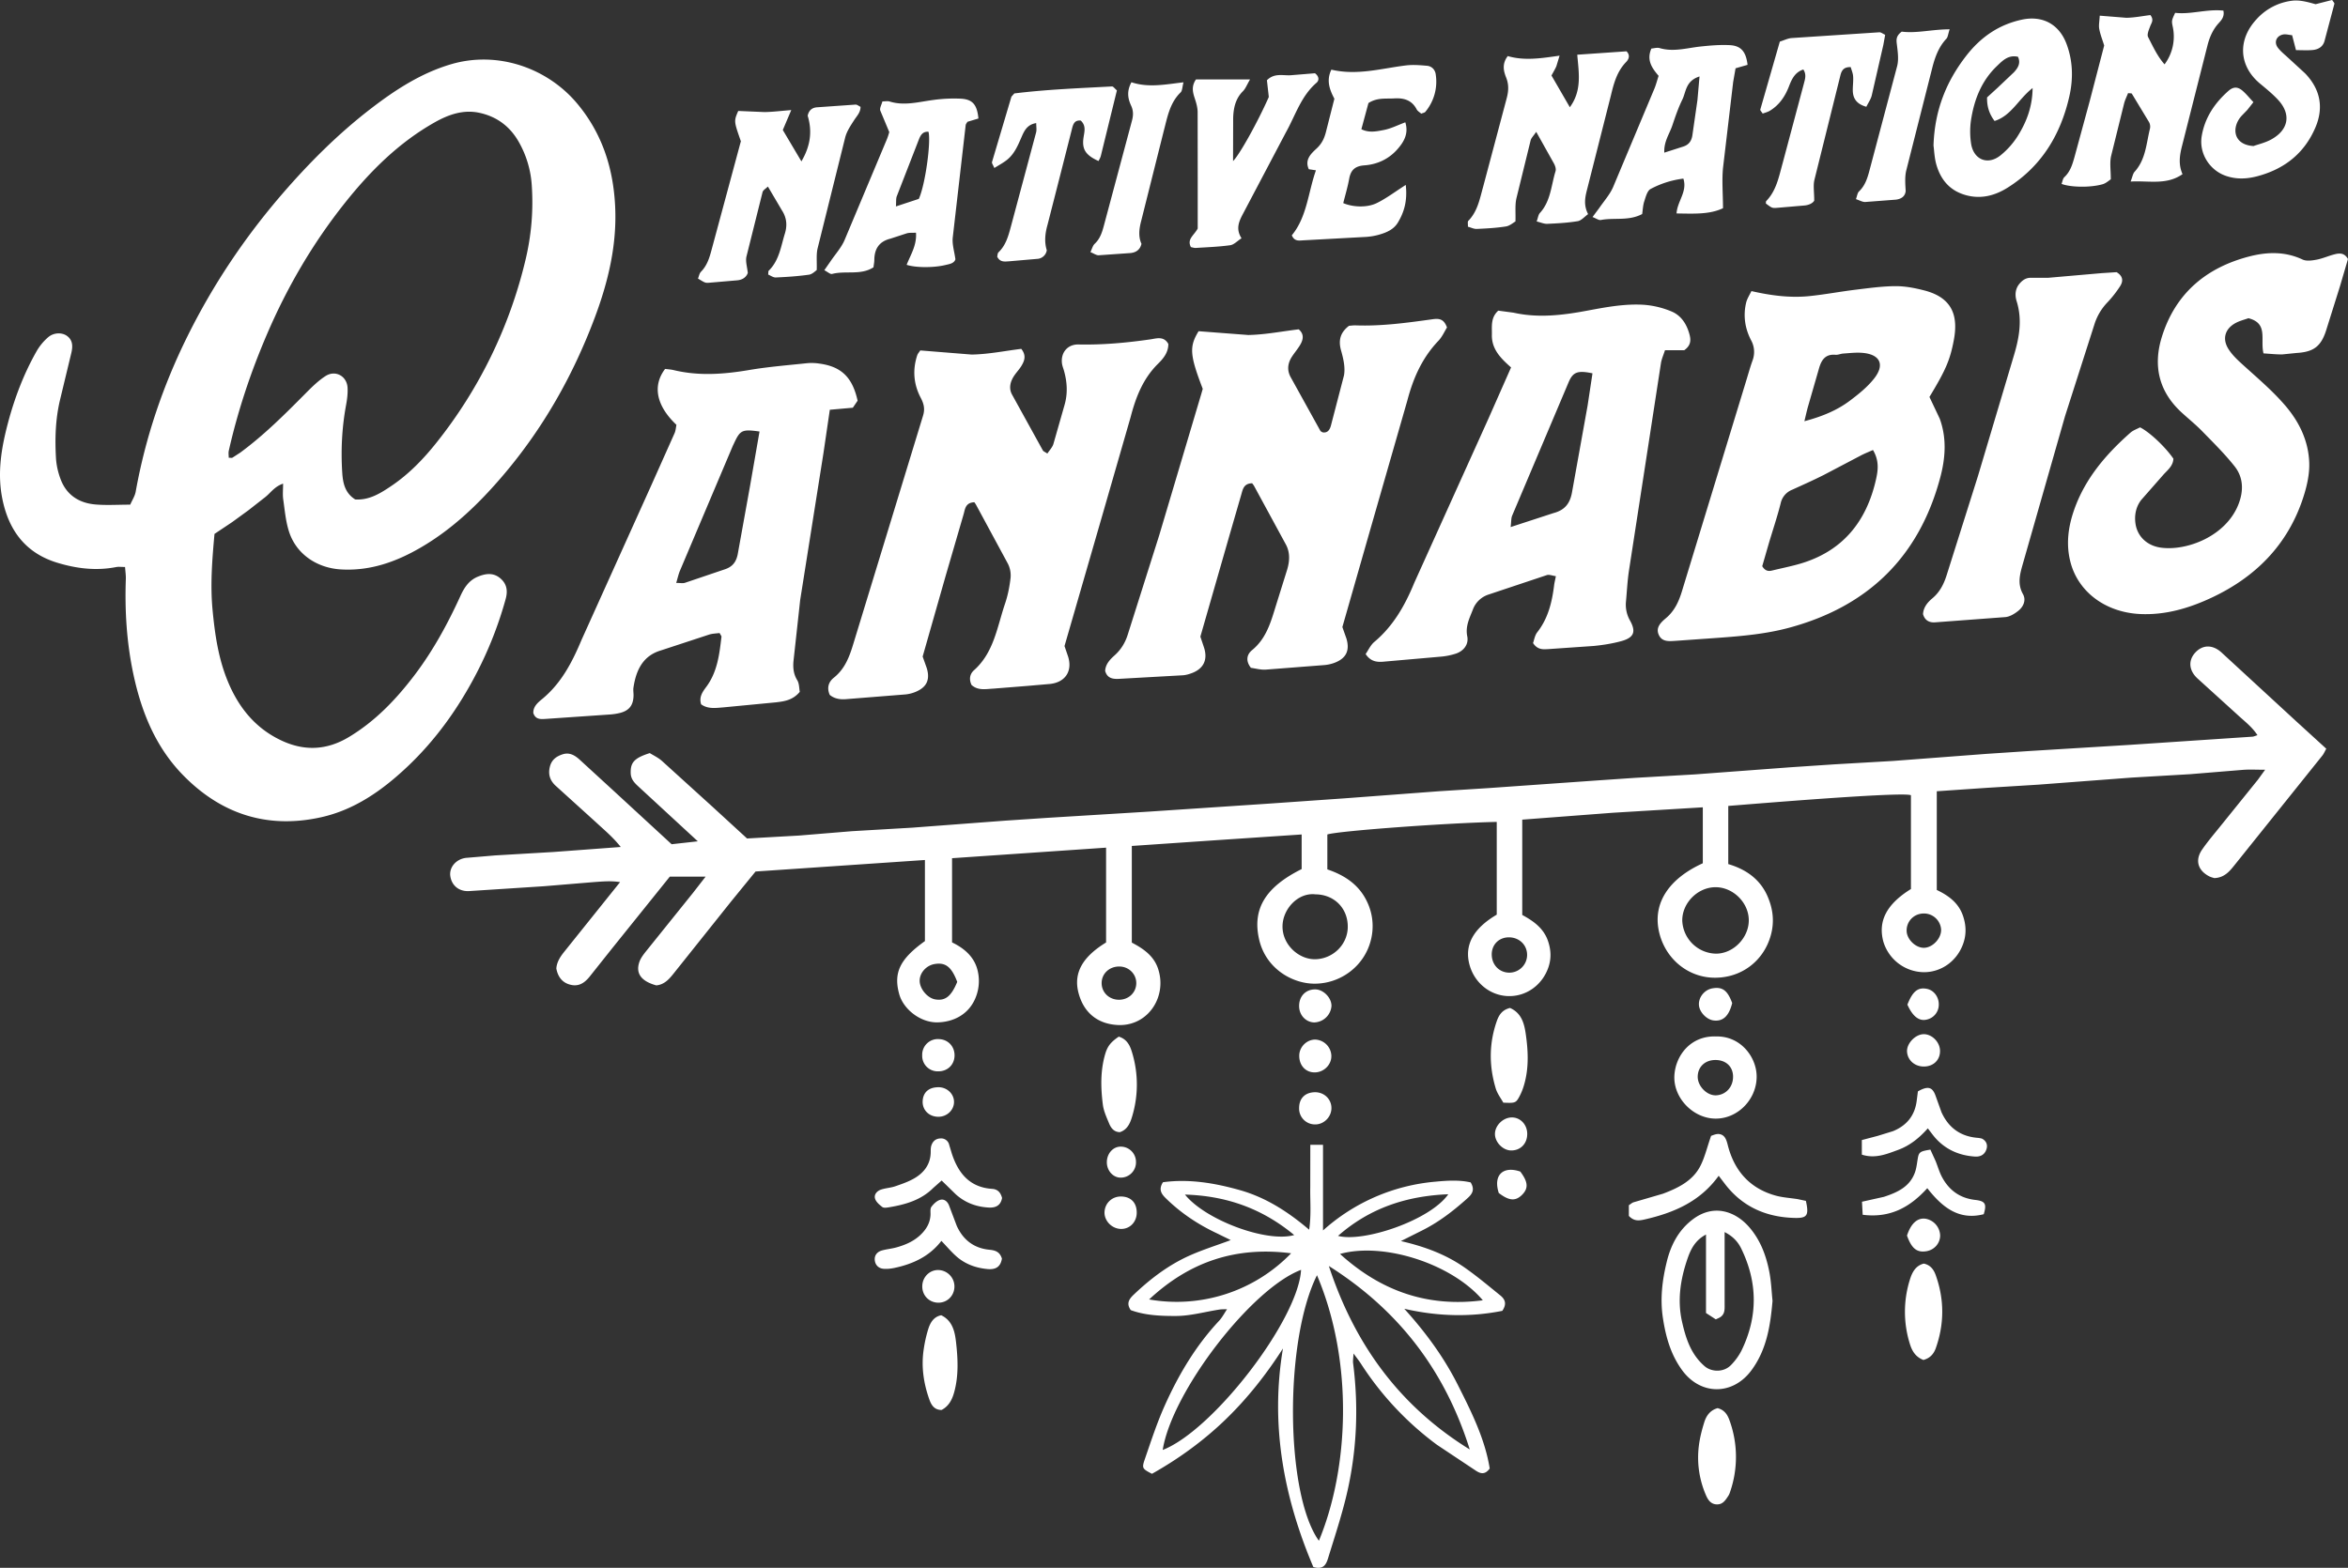 <svg xmlns="http://www.w3.org/2000/svg" viewBox="0 0 120 80.15" fill="#fff"><rect x="0" y="0" width="120" height="80.15" fill="#333333" stroke="none"/><path d="M6.39 28.986c-.189 0-.324-.021-.45.003-1.031.204-2.047.076-3.029-.226-1.618-.497-2.48-1.669-2.798-3.296-.256-1.309-.04-2.58.292-3.837.338-1.277.807-2.51 1.459-3.663a2.76 2.76 0 0 1 .596-.726c.291-.249.705-.249.953-.076.317.222.307.546.236.863l-.573 2.381c-.245 1.004-.274 2.026-.213 3.049a3.7 3.7 0 0 0 .217.992c.296.842.943 1.268 1.804 1.34.563.048 1.134.009 1.772.009.098-.227.238-.437.279-.664.497-2.77 1.393-5.411 2.637-7.927 1.306-2.64 2.935-5.074 4.864-7.306 1.373-1.588 2.851-3.065 4.515-4.346 1.248-.961 2.563-1.817 4.094-2.27 2.38-.704 4.928.182 6.456 2.011 1.261 1.51 1.834 3.266 1.935 5.205.105 1.991-.345 3.879-1.035 5.724-1.101 2.943-2.628 5.646-4.663 8.043-1.225 1.443-2.581 2.76-4.237 3.723-1.26.733-2.585 1.206-4.079 1.118-1.215-.072-2.271-.771-2.647-1.919-.174-.532-.221-1.107-.301-1.666-.034-.24-.006-.488-.006-.8-.447.151-.641.479-.918.693l-.86.673-.827.602-.901.602c-.119 1.324-.222 2.602-.097 3.904.118 1.23.292 2.437.757 3.583.546 1.347 1.398 2.432 2.751 3.07 1.184.559 2.327.504 3.448-.167 1.351-.809 2.413-1.92 3.357-3.161.955-1.257 1.702-2.632 2.356-4.063.194-.424.434-.795.892-.982.405-.165.796-.215 1.153.094.328.284.379.637.264 1.051a19.47 19.47 0 0 1-1.491 3.798c-.929 1.788-2.088 3.415-3.561 4.8-1.258 1.184-2.659 2.172-4.367 2.555-2.749.616-5.128-.155-7.081-2.163-1.39-1.428-2.112-3.213-2.523-5.133-.344-1.608-.447-3.237-.389-4.878.007-.196-.024-.392-.04-.619zm5.299-5.585c.107 0 .159.016.19-.003l.399-.259c1.233-.907 2.308-1.987 3.381-3.07.303-.305.619-.613.977-.844.504-.325 1.094 0 1.127.598.016.291-.022.591-.075.879-.213 1.146-.271 2.302-.197 3.461.033.521.136 1.042.664 1.37.717.047 1.3-.321 1.861-.701.893-.605 1.64-1.381 2.303-2.218a23.8 23.8 0 0 0 4.531-9.298c.307-1.27.416-2.555.326-3.855a5.14 5.14 0 0 0-.659-2.2c-.453-.802-1.132-1.304-2.018-1.494-.82-.176-1.571.087-2.281.487-1.834 1.035-3.294 2.49-4.591 4.12-1.637 2.057-2.951 4.308-3.987 6.724-.825 1.924-1.485 3.901-1.947 5.943-.026.114-.003.239-.003.358zm101.488 21.492c-.063-.021-.177-.044-.276-.096-.579-.303-.729-.826-.356-1.365.297-.43.64-.828.967-1.236l1.886-2.338.366-.506c-.422 0-.774-.021-1.122.004l-2.717.223-2.996.175-4.757.36-2.655.164-2.533.173v5.046c.58.278 1.111.647 1.34 1.324.151.445.178.885.038 1.337-.285.919-1.091 1.537-2.024 1.543a2.19 2.19 0 0 1-2.086-1.566c-.281-1.048.167-1.914 1.411-2.686v-4.795c-.425-.196-8.429.478-9.336.547v2.973c.867.256 1.61.741 2.003 1.637.282.644.364 1.298.174 1.993-.365 1.335-1.53 2.215-2.936 2.178-1.377-.036-2.534-1.049-2.801-2.452-.265-1.396.539-2.615 2.259-3.398v-2.86l-4.595.278-4.633.352v4.872c.555.303 1.095.668 1.321 1.345.149.447.171.879.016 1.333-.308.904-1.135 1.504-2.07 1.47-.923-.033-1.721-.688-1.966-1.615-.263-.995.194-1.839 1.396-2.548v-4.741c-2.558.054-8.073.458-8.658.641v1.786c.872.295 1.616.772 2.033 1.659a2.88 2.88 0 0 1 .197 1.934c-.33 1.364-1.567 2.257-2.895 2.25-1.129-.005-2.472-.768-2.818-2.246-.364-1.558.304-2.683 2.17-3.613V42.66l-4.373.293-4.307.294v4.941c.603.317 1.181.702 1.378 1.456a2.26 2.26 0 0 1-.035 1.337c-.287.849-1.062 1.46-2.037 1.421-.997-.041-1.746-.579-2.027-1.63-.271-1.015.183-1.843 1.406-2.591v-4.847l-7.872.539v4.305c.58.278 1.101.695 1.287 1.362a2.25 2.25 0 0 1-.062 1.408c-.344.917-1.159 1.301-1.965 1.318-.874.018-1.745-.668-1.96-1.442-.304-1.096.035-1.8 1.313-2.713v-4.146l-8.656.589-1.259 1.544-2.936 3.68c-.229.287-.474.56-.878.597-.754-.207-1.059-.598-.872-1.175.067-.209.214-.4.354-.576l2.395-2.979.645-.83h-1.83l-2.93 3.644-1.105 1.389c-.248.326-.535.585-.968.51-.449-.079-.711-.379-.797-.846.025-.342.208-.615.43-.888l2.828-3.529c-.488-.074-.908-.03-1.32-.002l-2.58.214-3.81.247c-.519.031-.894-.276-.967-.766-.064-.436.283-.865.796-.931l1.493-.126 2.996-.176 3.426-.255c-.409-.516-.842-.868-1.245-1.244l-2.073-1.878c-.292-.265-.405-.583-.304-.982.089-.355.331-.529.649-.633.349-.114.623.047.866.267l1.711 1.569 2.996 2.76 1.338-.149-2.98-2.75c-.214-.199-.438-.389-.449-.731-.018-.543.174-.775.975-1.029.178.113.428.228.624.403l2.578 2.339 1.769 1.623 2.656-.149 2.717-.224 3.065-.179 4.757-.359 2.178-.145 5.174-.317 6.191-.413 3.809-.266 4.825-.363 2.518-.16 5.509-.388 1.972-.135 3.065-.177 4.894-.365 2.246-.15 2.996-.173 4.757-.361 2.245-.149 5.105-.313 6.259-.418c.064-.004.126-.036.255-.076-.276-.426-.658-.708-.997-1.023l-2.071-1.88c-.448-.416-.476-.929-.104-1.327s.881-.41 1.335.003l3.866 3.561 1.488 1.358c-.073.128-.122.251-.201.35l-4.481 5.591c-.257.32-.517.647-1.029.672zm-23.801 2.142c-.008-.902-.815-1.691-1.718-1.679s-1.694.815-1.682 1.716a1.76 1.76 0 0 0 1.721 1.681c.887.005 1.687-.814 1.679-1.718zM67.218 45.72c-.888-.097-1.677.764-1.672 1.656.005.95.862 1.69 1.694 1.662.896-.03 1.634-.754 1.641-1.65.008-.959-.696-1.664-1.663-1.667zm-18.296 4.476c-.294-.775-.602-1.009-1.163-.911-.416.073-.747.438-.757.835-.011.417.39.905.798.972.511.084.814-.152 1.122-.896zm29.124-1.349c.016-.504-.364-.904-.883-.927-.525-.024-.919.344-.924.863-.004.524.364.923.869.941a.91.91 0 0 0 .938-.877zm19.397-1.257c.009.431.459.87.886.864.453-.006.907-.502.875-.954a.88.88 0 0 0-.927-.799c-.481.023-.844.41-.834.889zm-40.266 3.52c.491.005.878-.35.895-.821s-.356-.861-.838-.878c-.526-.018-.936.359-.932.856.004.472.384.838.875.843zm4.292-31.231c-.664-1.731-.696-2.155-.212-2.947l2.54.194c.856-.016 1.709-.186 2.577-.29.284.242.236.519.076.791-.126.215-.293.406-.428.616-.211.33-.254.682-.061 1.035l1.518 2.744c.02.035.072.053.11.079.271.049.375-.144.43-.34l.668-2.568c.074-.403-.031-.862-.147-1.269-.152-.534-.037-.931.404-1.268.112-.008.224-.026.336-.022 1.324.048 2.632-.132 3.936-.314.344-.048.578-.013.736.421-.127.202-.245.479-.44.683-.824.865-1.281 1.891-1.584 3.041l-1.879 6.544-1.444 5.048.207.586c.182.613-.01 1.013-.609 1.241a1.98 1.98 0 0 1-.529.117l-2.988.232c-.263.016-.532-.063-.755-.092-.293-.373-.194-.698.058-.904.721-.587.954-1.414 1.209-2.241l.589-1.886c.125-.424.149-.862-.063-1.263l-1.627-2.996c-.032-.058-.076-.109-.102-.144-.453.005-.484.343-.566.61l-.587 2.028-1.494 5.202.188.562c.196.614-.018 1.072-.618 1.3-.148.056-.307.103-.463.113l-3.269.183c-.31.016-.602-.026-.704-.408.019-.336.236-.573.475-.786.334-.296.55-.653.683-1.078l1.604-5.066L61.4 20.12l.069-.242zm-14.438-1.964l2.625.211c.855-.013 1.708-.19 2.538-.291.267.333.168.607.011.866-.105.174-.249.324-.364.493-.205.3-.296.643-.124.968l1.58 2.864c.029.052.106.076.231.161.11-.17.254-.315.308-.488l.56-1.962c.183-.61.147-1.211-.027-1.813-.032-.109-.076-.217-.092-.328-.08-.555.274-.998.841-.986 1.232.027 2.451-.085 3.668-.26.309-.044.693-.188.924.235.005.413-.236.726-.509.994-.778.763-1.149 1.709-1.418 2.744l-1.414 4.908-1.965 6.797.182.533c.234.74-.133 1.312-.909 1.403l-1.153.1-1.765.141c-.377.019-.778.111-1.107-.189-.133-.282-.095-.554.126-.752 1.02-.909 1.183-2.215 1.587-3.405.144-.425.232-.876.283-1.322a1.33 1.33 0 0 0-.138-.721l-1.621-2.999c-.032-.058-.072-.112-.091-.14-.473.014-.477.372-.556.631l-.914 3.138-1.174 4.119.212.596c.174.587-.003.97-.567 1.207a1.8 1.8 0 0 1-.525.133l-3.055.243c-.302.023-.587-.031-.813-.22-.162-.369-.055-.668.211-.88.567-.453.797-1.076.997-1.738l3.561-11.659c.106-.343.039-.611-.116-.905-.367-.697-.428-1.428-.182-2.179.027-.082.093-.151.155-.247zm51.577 2.377l.525 1.108c.367.999.294 2.019.026 3.02-1.083 4.048-3.684 6.581-7.718 7.671-1.191.322-2.412.427-3.635.517l-2.175.154c-.319.02-.677.061-.846-.287-.19-.39.1-.657.357-.873.441-.371.658-.85.82-1.383l3.299-10.812c.1-.326.191-.655.306-.975a1.24 1.24 0 0 0-.079-1.048c-.309-.601-.405-1.248-.247-1.912.049-.204.174-.389.269-.591 1.028.235 1.997.356 2.976.255.79-.082 1.572-.231 2.361-.327.676-.082 1.355-.177 2.033-.18.491-.002.992.096 1.471.22 1.5.388 1.719 1.381 1.504 2.535-.196 1.052-.441 1.575-1.245 2.908zm-2.886 2.714c-.236.105-.421.177-.596.268l-1.929 1.013c-.527.265-1.067.506-1.604.75a.96.96 0 0 0-.587.692c-.172.681-.397 1.348-.598 2.022l-.345 1.194c.141.234.301.272.499.223.44-.107.885-.197 1.322-.317 2.249-.617 3.509-2.153 4-4.371.101-.454.159-.935-.162-1.475zm-3.503-1.472c.915-.244 1.671-.559 2.328-1.053.449-.337.901-.702 1.243-1.14.557-.714.283-1.238-.634-1.304-.314-.023-.633.016-.95.037-.135.009-.27.076-.401.064-.525-.045-.722.276-.843.706l-.564 1.956c-.06.211-.105.426-.18.734zm-48.387-1.051l-.246.361-1.176.104-.323 2.203-1.192 7.525-.341 3.112c-.032.339-.003.67.191.986.106.173.096.418.13.594-.352.427-.791.487-1.213.537l-2.713.26c-.375.028-.773.092-1.116-.159-.117-.368.068-.63.259-.886.57-.763.675-1.666.781-2.568.004-.036-.038-.078-.096-.19-.162.023-.361.024-.542.082l-2.46.808c-.871.26-1.258.937-1.401 1.904-.02.133.009.273.005.409-.013.488-.221.761-.688.881a3.05 3.05 0 0 1-.539.082l-3.264.224c-.243.015-.519.043-.631-.299-.015-.32.22-.528.441-.709.986-.807 1.546-1.893 2.024-3.034l3.559-7.889 1.195-2.676c.06-.138.068-.299.095-.427-1.028-.973-1.236-1.996-.579-2.858.133.018.29.025.439.061 1.287.31 2.566.213 3.857-.005.983-.166 1.98-.245 2.973-.35a2.59 2.59 0 0 1 .613.021c1.123.151 1.691.698 1.956 1.897zm-5.014 1.578c-.891-.127-.99-.075-1.307.609l-.059.123-2.704 6.39c-.075.178-.114.371-.188.617.202 0 .335.031.446-.005l1.996-.676c.454-.138.644-.411.717-.873l.615-3.408.483-2.777zm38.41-3.276c-.529-.467-.998-.933-.982-1.67.009-.426-.073-.872.326-1.234l.78.104c1.249.279 2.485.135 3.72-.095.983-.183 1.971-.375 2.974-.306a4.53 4.53 0 0 1 1.372.335c.512.209.795.668.932 1.196.07.27.072.546-.273.789h-.984c-.077.242-.172.446-.206.659l-.662 4.302-.975 6.32c-.077.516-.102 1.039-.15 1.559a1.64 1.64 0 0 0 .206.981c.321.577.199.874-.448 1.052-.457.125-.933.199-1.405.246l-2.311.16c-.266.014-.557.052-.793-.309.057-.151.089-.389.216-.552.557-.71.754-1.539.862-2.405.016-.13.05-.258.09-.461-.184-.025-.34-.095-.461-.056l-2.972.992a1.27 1.27 0 0 0-.811.774c-.171.44-.39.852-.285 1.367.082.406-.18.75-.589.884a3.45 3.45 0 0 1-.733.15l-2.986.262c-.323.025-.637-.015-.886-.393.138-.198.251-.458.444-.62.972-.815 1.569-1.871 2.041-3.019l3.786-8.384 1.161-2.628zm-.024 8.16l2.191-.715c.592-.155.852-.507.95-1.084l.793-4.41.25-1.651c-.751-.156-.993-.074-1.218.451l-2.887 6.824c-.055.132-.042.292-.078.585zm38.477-8.882c-.176-.71.258-1.534-.77-1.795-.194.072-.466.134-.696.268-.504.294-.64.786-.34 1.282.161.266.392.5.623.713.786.722 1.61 1.401 2.308 2.218.719.843 1.173 1.807 1.213 2.9.022.596-.123 1.223-.311 1.798-.789 2.41-2.438 4.065-4.705 5.12-1.142.532-2.347.884-3.625.824-1.769-.084-3.141-1.124-3.548-2.602-.256-.932-.136-1.848.179-2.74.561-1.591 1.624-2.826 2.865-3.924.147-.13.349-.197.499-.278.502.253 1.294 1.007 1.704 1.602-.016.348-.259.551-.481.784l-1.166 1.328c-.27.35-.357.788-.288 1.226.103.655.607 1.118 1.303 1.211 1.323.177 3.32-.587 3.957-2.216.268-.685.257-1.369-.198-1.943-.505-.638-1.091-1.215-1.661-1.799-.333-.341-.708-.641-1.059-.965-1.161-1.072-1.453-2.392-.995-3.859.689-2.207 2.249-3.526 4.45-4.101.915-.239 1.837-.271 2.737.152.199.094.486.052.72.008.311-.059.606-.194.914-.273.247-.063.502-.091.689.239l-.408 1.392-.714 2.275c-.262.806-.643 1.085-1.498 1.136l-.744.075c-.311.002-.623-.033-.955-.053zM62.727 66.929c-.135.006-.273-.002-.406.019-.738.114-1.474.325-2.211.328-.779.003-1.584-.028-2.32-.299-.244-.349-.076-.575.154-.794.845-.804 1.767-1.506 2.832-1.986.678-.305 1.393-.528 2.124-.799l-.686-.338c-.977-.457-1.862-1.044-2.633-1.802-.229-.225-.38-.45-.146-.819 1.327-.181 2.638.038 3.927.402 1.308.369 2.439 1.083 3.546 2.025.115-.787.043-1.478.056-2.163l.003-2.178h.649v4.378a9.86 9.86 0 0 1 5.773-2.495c.598-.058 1.215-.091 1.773.04.243.402.047.621-.183.827-.696.623-1.432 1.192-2.271 1.615l-1.112.557c1.228.283 2.306.688 3.26 1.355.631.441 1.223.94 1.823 1.425.23.186.349.421.099.787-1.631.326-3.304.286-5.009-.107 1.072 1.183 2.007 2.448 2.723 3.866.704 1.394 1.403 2.789 1.643 4.301-.254.348-.491.251-.708.11l-1.984-1.32a15.76 15.76 0 0 1-3.894-4.155c-.095-.147-.205-.284-.374-.515-.012.242-.037.372-.021.498.29 2.274.189 4.533-.342 6.761-.257 1.078-.608 2.135-.934 3.196-.094.304-.226.624-.758.458-1.505-3.546-2.212-7.248-1.551-11.171-.858 1.334-1.815 2.553-2.942 3.64-1.137 1.097-2.401 2.008-3.753 2.769-.488-.255-.525-.284-.371-.731.318-.922.62-1.854 1.017-2.742.708-1.582 1.586-3.067 2.781-4.345.166-.177.279-.403.417-.606l.043-.032c.002-.002-.016.02-.034.042zm4.581-1.737c-1.687 3.388-1.616 11.186.097 13.575 1.525-3.663 1.795-9.115-.097-13.575zm-7.885 8.933c2.585-1.005 6.932-6.665 7.071-9.207-2.548.959-6.606 6.242-7.071 9.207zm15.692-.025c-1.242-3.962-3.57-7.084-7.201-9.379 1.335 4.059 3.655 7.189 7.201 9.379zm-6.63-9.995c2.109 1.915 4.503 2.735 7.298 2.369-1.579-1.868-5.07-2.99-7.298-2.369zm-2.499-.034c-2.834-.363-5.191.433-7.258 2.36a8.14 8.14 0 0 0 7.258-2.36zm2.398-.89c1.283.349 4.697-.788 5.634-2.128-2.134.085-4.018.706-5.634 2.128zM60.56 61.07c1.051 1.305 4.183 2.468 5.583 2.069-1.63-1.355-3.465-2.008-5.583-2.069zm37.721-29.681c.022-.343.23-.595.471-.796.387-.322.593-.736.739-1.198l1.598-5.062 1.827-6.13c.28-.926.449-1.844.149-2.804-.095-.304-.08-.634.154-.905.155-.179.332-.301.586-.292l.887-.002 2.71-.236.772-.05c.347.212.339.474.173.727a5.82 5.82 0 0 1-.629.804 2.85 2.85 0 0 0-.665 1.097l-1.514 4.731-2.149 7.524c-.149.524-.305 1.033-.001 1.577.171.307.026.64-.24.853-.187.15-.428.298-.657.32l-3.598.269c-.303.02-.529-.107-.615-.428zM37.864 7.221c-.36-1.027-.36-1.027-.135-1.549l1.34.057c.418-.005.835-.06 1.37-.102l-.432 1.019.951 1.604c.478-.813.554-1.562.32-2.334.061-.279.223-.412.481-.431l1.968-.138c.075-.004.155.068.253.115-.002.291-.186.462-.319.668-.182.283-.383.577-.465.895L41.785 12.7c-.075.313-.03.655-.044 1.107-.068.043-.222.211-.397.236-.561.079-1.129.117-1.695.142-.132.006-.27-.1-.39-.149.014-.11.002-.171.027-.195.536-.522.623-1.24.828-1.904.126-.408.095-.8-.147-1.175l-.722-1.225c-.112.112-.246.184-.272.283l-.824 3.298c-.056.248.039.53.069.839-.083.219-.271.352-.548.375l-1.423.122c-.202.016-.212.007-.574-.213.047-.114.068-.262.152-.348.302-.306.426-.687.532-1.085l1.507-5.586zM77.06 2.867c.853.249 1.704.112 2.645-.021l-.163.538c-.061.145-.145.28-.25.477l.938 1.621c.63-.863.456-1.765.379-2.685l2.518-.174c.195.198.125.396-.022.549-.464.481-.626 1.08-.776 1.708l-1.22 4.816c-.103.399-.182.794.055 1.251-.185.131-.344.329-.531.36-.513.085-1.038.113-1.559.136-.162.007-.328-.071-.539-.121.071-.196.084-.345.164-.432.557-.607.576-1.412.801-2.139.035-.112-.019-.275-.08-.389l-.908-1.622c-.134.201-.252.309-.286.438l-.729 2.973c-.074.34-.032.704-.046 1.171-.112.062-.29.224-.488.255-.492.077-.992.105-1.491.127-.143.007-.289-.071-.451-.114.007-.132-.025-.254.021-.3.472-.481.584-1.121.753-1.724l1.207-4.538c.096-.36.12-.694-.026-1.061-.13-.327-.226-.7.083-1.102zm34.485 6.035c-.821.572-1.7.326-2.655.379.095-.241.115-.403.205-.502.572-.629.595-1.447.785-2.207a.49.49 0 0 0-.049-.331l-.879-1.453c-.015-.024-.084-.013-.192-.027-.064.165-.154.34-.202.525l-.669 2.706c-.072.341-.012.71-.012 1.175-.091.057-.241.201-.419.252-.616.178-1.639.161-2.097-.018.046-.117.061-.269.144-.346.301-.28.411-.65.515-1.02l.785-2.887.734-2.823c-.089-.287-.199-.561-.252-.846-.035-.191.011-.397.025-.678l1.36.108c.422-.006.843-.093 1.229-.139.192.252.056.394-.006.56-.068.182-.181.43-.111.565.245.475.469.975.841 1.395a2.38 2.38 0 0 0 .428-1.878c-.075-.352-.075-.352.113-.756.799.095 1.612-.204 2.466-.113.061.303-.09.477-.238.638-.301.329-.469.719-.576 1.143l-1.285 5.075c-.126.488-.223.969.009 1.503zM98.817 7.427c.06-1.796.65-3.257 1.67-4.573.741-.955 1.662-1.594 2.845-1.849 1.05-.226 1.9.228 2.28 1.233.331.876.35 1.787.148 2.681-.442 1.956-1.421 3.583-3.15 4.671-.62.39-1.312.594-2.079.402-.84-.211-1.327-.762-1.561-1.549-.109-.365-.118-.76-.155-1.016zm5.065-2.927c-.724.561-1.079 1.411-1.945 1.685-.274-.365-.393-.738-.383-1.206l.529-.484.841-.797c.198-.213.365-.463.21-.795-.501-.115-.799.208-1.081.478-.787.754-1.164 1.725-1.323 2.779a4.1 4.1 0 0 0 .003 1.156c.115.834.836 1.153 1.496.636a4.06 4.06 0 0 0 .933-1.064c.423-.696.711-1.455.719-2.387zm-61.754 9.315l.326-.468c.24-.354.54-.683.708-1.07l2.162-5.152c.061-.146.101-.299.125-.371l-.461-1.104c-.039-.122.064-.29.11-.466.145 0 .264-.027.365.004.753.236 1.484.02 2.225-.076a7.73 7.73 0 0 1 1.425-.067c.602.035.824.314.892 1.013l-.56.168c-.031.056-.085.112-.092.174l-.661 5.748c-.036.347.083.709.137 1.11-.074.214-.305.241-.528.294-.579.137-1.486.141-1.965-.013.201-.514.525-.998.478-1.643-.173.01-.327-.007-.466.031l-.841.274c-.579.144-.819.524-.823 1.094-.001.111-.025.222-.043.37-.653.423-1.425.158-2.116.34-.092.024-.223-.103-.396-.191zm4.83-3.648c.325-.693.631-2.91.495-3.431-.319-.022-.418.202-.511.444l-1.109 2.852c-.049.13-.027.287-.044.521l1.17-.386z"/><path d="M86.033 9.131a4.78 4.78 0 0 0-1.673.529c-.174.09-.251.406-.326.634-.069.209-.075.439-.107.648-.695.369-1.428.172-2.112.305-.108.021-.239-.082-.425-.152l.345-.463c.242-.353.539-.683.707-1.069l2.108-5.026c.086-.207.141-.427.217-.659-.335-.395-.629-.801-.37-1.396.126-.009.289-.062.424-.023.71.208 1.395-.007 2.091-.081.495-.053.998-.095 1.494-.07.578.03.831.34.907 1.007l-.613.176-.122.7-.519 4.392c-.062.645-.004 1.301 0 2.06-.688.33-1.508.28-2.375.269.041-.636.564-1.113.349-1.781zm.825-5.222c-.717.227-.684.788-.879 1.184-.208.423-.361.876-.512 1.324-.145.43-.438.821-.409 1.387l.941-.302c.324-.096.464-.308.502-.641l.25-1.739.107-1.212zM71.844 9.451c.092.813-.08 1.389-.4 1.924-.211.353-.574.51-.95.618a3.18 3.18 0 0 1-.67.118l-3.199.174c-.22.011-.469.073-.603-.256.778-.947.829-2.18 1.232-3.322l-.364-.056c-.226-.491.121-.802.401-1.062.271-.252.398-.533.48-.866l.425-1.675c-.236-.45-.425-.927-.154-1.487 1.319.31 2.555-.063 3.81-.216.352-.043.717-.014 1.074.017.251.022.42.202.451.448a2.41 2.41 0 0 1-.532 1.908c-.038.046-.121.055-.209.093-.078-.071-.187-.13-.234-.221-.247-.474-.657-.589-1.147-.559-.426.026-.869-.052-1.317.237l-.362 1.338c.395.198.786.109 1.149.039s.714-.25 1.097-.392c.18.585-.078 1.009-.411 1.385-.44.497-1.026.768-1.678.815-.471.034-.697.23-.779.682-.076.422-.201.835-.304 1.248.475.206 1.206.248 1.715-.002.49-.24.931-.578 1.48-.928zm43.322-4.228l-.311.396-.285.294c-.533.579-.459 1.488.601 1.553.246-.089.608-.17.919-.344.886-.494 1.013-1.294.33-2.025-.278-.298-.598-.558-.913-.82-1.088-.904-1.157-2.231-.192-3.282a2.92 2.92 0 0 1 1.834-.959c.39-.048.8.07 1.194.179l.846-.217c.053.088.126.154.115.199l-.505 1.902c-.085.301-.327.434-.616.459-.269.023-.541.005-.841.005l-.198-.763c-.164-.015-.323-.066-.465-.036-.344.074-.473.399-.262.676.15.196.352.354.535.524l.854.785c.771.801.966 1.734.532 2.759-.562 1.325-1.58 2.13-2.964 2.499-.543.145-1.075.169-1.611-.015-.845-.29-1.389-1.161-1.238-2.044.159-.936.664-1.683 1.365-2.302.252-.222.478-.22.728-.001.183.16.338.353.549.578zM61.125 4.062h2.761c-.162.274-.231.469-.363.601-.385.384-.483.867-.499 1.37l-.006 2.201c.331-.318 1.274-2.021 1.827-3.276l-.096-.856c.4-.4.857-.216 1.27-.26l1.185-.097c.213.159.227.359.078.488-.79.682-1.079 1.669-1.562 2.533l-2.19 4.156c-.209.393-.388.775-.079 1.259-.216.138-.385.328-.577.355-.582.081-1.173.102-1.762.139-.085.005-.173-.029-.248-.043-.212-.409.152-.587.348-.949V9.135l-.004-3.409c-.003-.241-.077-.487-.154-.719-.103-.313-.164-.609.068-.945zm-9.282.714c1.642-.203 3.317-.267 4.989-.357.065-.003.136.106.25.202l-.821 3.347c-.027.11-.094.211-.118.264-.681-.307-.862-.619-.761-1.237.049-.3.122-.58-.147-.831-.327-.033-.393.187-.456.452l-.603 2.373-.64 2.504c-.128.451-.167.887-.038 1.298a.52.52 0 0 1-.497.444l-1.424.123c-.217.013-.467.062-.612-.236.017-.061.013-.173.067-.225.381-.366.507-.848.637-1.332l1.284-4.796c.036-.136.005-.29.005-.476-.485.077-.624.426-.765.75-.182.421-.364.839-.731 1.132-.185.148-.4.26-.643.414-.063-.153-.138-.243-.12-.305l.986-3.32c.012-.04.056-.07.157-.19zm40.318-1.222c-.426.14-.587.488-.726.847-.201.523-.498.969-.986 1.263-.108.065-.238.095-.362.143-.06-.096-.134-.162-.123-.205l.998-3.475c.221-.069.41-.167.605-.182l4.485-.295c.077-.005.16.068.294.129l-.093.515-.593 2.585c-.05.202-.181.383-.276.579-.516-.144-.698-.443-.693-.878.002-.227.034-.456.017-.681-.012-.164-.083-.324-.122-.467-.373-.016-.47.191-.527.417L92.73 9.195c-.07.293-.01.616-.01 1.06-.056.115-.252.235-.529.253l-1.355.116c-.266.022-.275.014-.588-.221.007-.044-.003-.103.023-.129.517-.533.642-1.24.83-1.912l1.087-4.074c.061-.233.148-.475-.025-.736zm-1.572 62.954c-.11 1.264-.298 2.487-1.075 3.541-.957 1.298-2.61 1.296-3.557-.018-.572-.793-.823-1.686-.97-2.65-.151-.994-.032-1.947.2-2.889.207-.845.602-1.612 1.331-2.159 1.092-.82 2.188-.377 2.853.372.592.666.892 1.474 1.057 2.329.094.487.111.99.162 1.475zm-3.4-3.395c-.542.285-.771.734-.934 1.202-.37 1.061-.543 2.151-.287 3.27.194.849.451 1.656 1.154 2.261.35.301.982.325 1.355-.072a3 3 0 0 0 .518-.714c.852-1.741.842-3.493-.006-5.233-.167-.342-.421-.623-.848-.84v.677 3.003c0 .251.026.51-.228.673-.056.036-.12.059-.223.109l-.501-.325v-4.01zM57.826 4.206c.879.289 1.727.109 2.66.002-.065.243-.058.429-.147.515-.56.542-.678 1.277-.862 1.97l-1.157 4.614c-.107.411-.146.797.018 1.158-.079.328-.306.444-.56.471l-1.627.114c-.12.005-.244-.09-.423-.162.083-.167.118-.33.218-.424.266-.248.372-.567.461-.895l1.44-5.383c.077-.28.085-.517-.038-.784-.163-.354-.239-.729.015-1.197zm39.367-2.589c.763.098 1.559-.12 2.448-.118-.082.248-.089.399-.167.482-.404.432-.588.958-.728 1.516L97.425 8.71c-.082.335-.051.698-.031 1.054-.027.29-.248.414-.504.443l-1.561.119c-.144.006-.291-.086-.477-.145.061-.161.074-.316.158-.396.313-.3.431-.682.536-1.08l1.413-5.33c.085-.336.031-.717-.011-1.071-.028-.237-.077-.448.244-.686zm-4.899 59.774c.163.732.071.886-.548.873-1.437-.03-2.655-.542-3.559-1.699l-.349-.457c-.953 1.327-2.307 1.898-3.8 2.237-.284.065-.537.088-.791-.185v-.547c.094-.06.163-.127.245-.151l1.502-.438c.749-.285 1.489-.637 1.886-1.378.241-.45.355-.967.57-1.58.063-.015.256-.117.427-.089.276.045.355.288.422.552.329 1.311 1.115 2.218 2.44 2.59.368.103.759.123 1.139.184l.416.088zm-4.589-8.405c1.267-.028 2.082 1.073 2.073 2.071-.01 1.166-.985 2.15-2.127 2.129-1.125-.02-2.132-1.059-2.078-2.186.049-1.028.828-2.063 2.132-2.014zm.868 2.054c-.004-.522-.377-.862-.93-.85-.512.012-.867.353-.877.842-.01.494.474.987.945.963.499-.025.866-.432.861-.956zm6.581 3.987v-.745l.809-.213.779-.24c.684-.278 1.107-.775 1.211-1.52l.066-.515c.517-.292.744-.227.906.233l.298.83c.358.791.968 1.241 1.844 1.312.068.005.135.019.202.032.021.004.041.019.077.038.212.143.252.361.147.588s-.307.316-.563.299c-.782-.053-1.456-.338-1.99-.919-.137-.15-.254-.318-.415-.523-.432.488-.917.88-1.512 1.099-.585.215-1.175.465-1.859.245zm-43.941 2.218c-.074.393-.334.509-.697.487-.634-.038-1.197-.25-1.67-.677l-.721-.704-.43.381c-.628.626-1.431.85-2.269.989-.11.018-.26.041-.333-.015-.15-.115-.323-.263-.372-.431-.063-.213.105-.395.314-.463.236-.077.493-.088.727-.169.34-.118.689-.237.995-.421.49-.295.806-.727.809-1.335 0-.112.001-.232.036-.335.072-.208.22-.342.453-.352a.42.42 0 0 1 .456.329l.138.456c.331 1.004.918 1.717 2.058 1.793.298.02.438.202.506.467zm-.007 3.098c-.076.46-.36.571-.751.533-.606-.059-1.153-.262-1.605-.673-.251-.227-.471-.488-.738-.767-.604.79-1.455 1.187-2.414 1.386-.176.036-.362.057-.54.042-.255-.021-.423-.188-.45-.437-.027-.257.127-.435.37-.502s.493-.088.732-.154c.463-.129.899-.315 1.253-.66.288-.281.477-.603.493-1.015.005-.136-.024-.305.045-.398.111-.151.274-.309.446-.359.212-.061.384.087.464.307l.384 1.017c.323.719.879 1.151 1.672 1.227.3.029.533.105.638.453zM98.5 60.742c-.899.99-1.912 1.537-3.303 1.36l-.036-.667 1.12-.249c.678-.223 1.328-.51 1.59-1.258.074-.209.098-.437.134-.659.061-.37.1-.407.652-.497l.262.574c.112.27.19.558.325.815.362.685.918 1.094 1.711 1.183.511.057.587.21.428.73-1.291.331-2.139-.38-2.885-1.332zM87.78 71.987c.371.095.518.361.615.637a5.47 5.47 0 0 1 .021 3.658.81.81 0 0 1-.083.185c-.138.207-.269.434-.56.441-.328.008-.483-.226-.591-.481a4.83 4.83 0 0 1-.357-2.522c.05-.401.152-.8.272-1.186.102-.328.287-.616.681-.731zm10.521-2.462c-.415-.158-.589-.479-.695-.828a5.49 5.49 0 0 1 0-3.27c.113-.367.285-.721.713-.828.343.068.512.312.612.593.442 1.238.441 2.483.005 3.722-.1.285-.282.515-.634.61zm-21.13-17.997c.615.27.736.843.81 1.358.121.849.159 1.717-.086 2.563a3.03 3.03 0 0 1-.221.567c-.198.377-.225.381-.844.355-.118-.217-.305-.455-.386-.724-.348-1.153-.348-2.309.057-3.456.113-.319.282-.566.671-.662zm-19.992 1.468c.443.135.586.496.685.831a5.64 5.64 0 0 1 .005 3.221c-.098.336-.234.7-.636.831-.299-.007-.452-.21-.549-.444-.129-.312-.278-.632-.32-.962-.11-.858-.129-1.721.113-2.566.121-.422.289-.631.701-.912zm-9.076 14.243c.586.28.699.86.757 1.372.096.85.14 1.719-.096 2.569-.107.388-.281.711-.641.901-.386.003-.535-.274-.631-.547-.289-.82-.416-1.669-.286-2.537a6.78 6.78 0 0 1 .235-1.055c.104-.325.274-.624.66-.703zm19.939-13.247c.003.434-.37.813-.82.831-.483.02-.832-.35-.821-.871.01-.442.396-.817.833-.806a.86.86 0 0 1 .809.846zm-19.258-.009c-.016.464-.372.795-.845.786a.79.79 0 0 1-.808-.821.8.8 0 0 1 .877-.825c.461.024.792.391.776.86zm39.744-2.705c-.167.669-.474.954-.958.889-.355-.048-.713-.424-.741-.777-.032-.405.282-.795.697-.865.506-.085.763.108 1.001.753zm-10.476 6.665c.013.512-.34.882-.833.871-.418-.009-.821-.428-.816-.849s.397-.818.832-.838c.442-.02.805.342.817.815zm-29.274 7.856c-.018.461-.382.808-.837.797-.486-.012-.84-.407-.804-.897.033-.46.421-.805.864-.77.451.036.794.421.777.87zm19.271-14.38a.91.91 0 0 1-.893.85c-.42-.018-.746-.364-.761-.807-.017-.516.327-.885.822-.882.415.002.829.42.832.839zm-10.733 9.749c.492.016.784.328.779.835-.004.473-.355.831-.805.823-.473-.008-.872-.428-.84-.884s.403-.789.866-.774zm9.078-4.503c-.006-.5.287-.809.784-.827.491-.018.88.355.868.831-.011.445-.395.82-.835.814a.81.81 0 0 1-.817-.819zm31.067 6.501c.203-.624.539-.926.958-.86a.9.9 0 0 1 .737.862c-.006.4-.301.733-.707.798-.484.077-.753-.141-.988-.8zm.886-8.643c-.477.011-.853-.311-.883-.755-.028-.42.424-.895.853-.898.419-.003.818.397.832.833.015.468-.318.809-.803.82zm-.865-3.163c.27-.69.543-.902 1.005-.806.346.072.6.407.599.79a.78.78 0 0 1-.614.779c-.385.096-.717-.153-.989-.762zm-49.516 4.221c.437.002.792.341.791.754s-.356.754-.792.757c-.48.003-.831-.342-.811-.797s.319-.716.812-.713zm10.091 3.816a.78.78 0 0 1-.804.806c-.375-.012-.68-.357-.685-.776-.005-.454.321-.819.723-.808a.78.78 0 0 1 .766.777zm18.54 1.59c-.3-.937.244-1.39 1.1-1.094.4.531.425.856.09 1.19s-.661.31-1.191-.096z"/></svg>